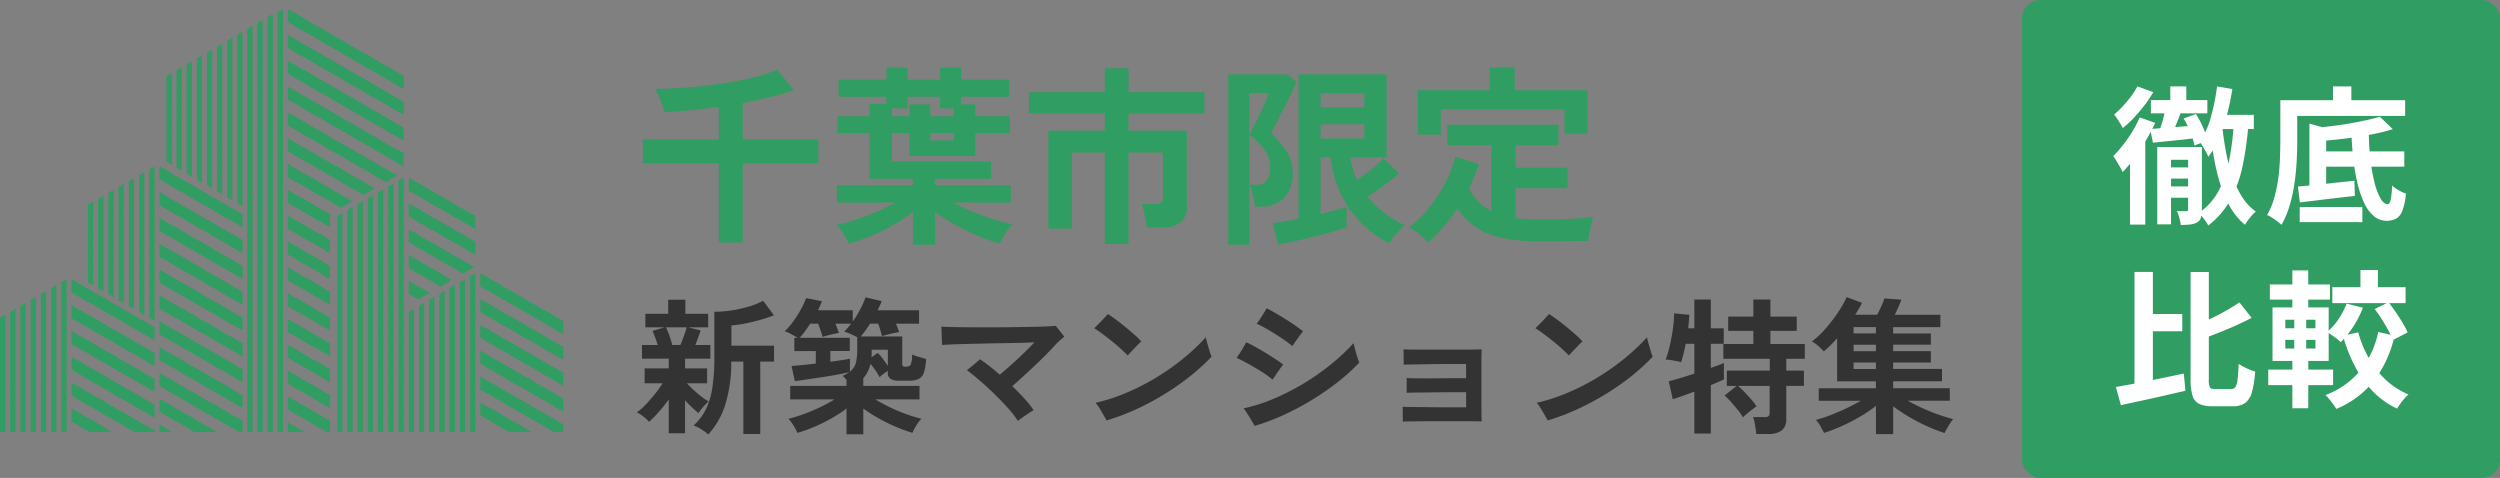 <svg xmlns="http://www.w3.org/2000/svg" xmlns:xlink="http://www.w3.org/1999/xlink" width="272" height="52" viewBox="0 0 272 52">
  <rect x="0" y="0" width="272" height="52" fill="#808080" stroke="none"/>
  <defs>
    <clipPath id="clip-path">
      <path id="Path_459596" data-name="Path 459596" d="M43.92,8.674,31.329,1.405V0L43.92,7.269v1.4ZM55.4,46l-3.131-1.808v-1.4L57.832,46Zm-3.131-5.723v1.105l8,4.618h1.016v-.818l-9.014-5.2v.3Zm0-2.81v1.105l9.014,5.2v-1.4l-9.014-5.2v.3Zm0-2.81v1.105l9.014,5.2V39.56l-9.014-5.2v.3Zm0-2.81v1.106l9.014,5.2v-1.4l-9.014-5.2v.3Zm0-2.81V30.14l9.014,5.2V33.94l-9.014-5.2v.3Zm-1.113.022V46h.557V28.735l-.557.321ZM45.033,46V32.591l-.556.321V46Zm1.113,0V31.948l-.556.321V46Zm1.113,0V31.306l-.557.321V46Zm1.113,0V30.663l-.557.321V46Zm1.113,0V30.02l-.557.321V46ZM50.6,46V29.378l-.556.321V46ZM43.364,18.65V46h.557V18.329l-.557.321ZM37.242,46V22.185l-.536.309V46Zm1.113,0V21.542l-.557.321V46Zm1.113,0V20.9l-.557.321V46Zm1.113,0V20.257l-.556.321V46Zm1.113,0V19.614l-.557.321V46Zm1.113,0V18.972l-.557.321V46ZM44.477,29.87v1.105l1.02.589,1.217-.7L44.477,29.57v.3Zm0-2.81v1.105l3.453,1.994,1.217-.7-4.67-2.7v.3Zm0-2.81v1.106l5.887,3.4,1.217-.7-7.1-4.1v.3Zm0-2.81v1.105l7.234,4.177V25.316l-7.234-4.177v.3Zm0-2.81v1.106l7.234,4.177V22.506l-7.234-4.177v.3ZM18.132,7.3v9.314l.557.321V6.977l-.557.321ZM30.216.321V46h.557V0l-.557.321Zm-1.1.551V46h.556V.551l-.556.321Zm-1.1.643V46h.556V1.194l-.556.321Zm-1.1.643V46h.556V1.836l-.556.321Zm-1.1.643V21.11l.556.321V2.479l-.556.321Zm-1.1.643V20.468l.556.321V3.122l-.556.321Zm-1.1.643v15.74l.556.321V3.764l-.556.321Zm-1.1.643V19.183l.556.321V4.407l-.556.321Zm-1.1.643V18.54l.556.321V5.049l-.556.321Zm-1.1.643V17.9l.557.321V5.692l-.557.321Zm-1.1.643v10.6l.557.321V6.334l-.557.321ZM16.249,17.427V33.575l.557.321V17.106l-.557.321ZM10.127,30.041v-9.08l-.536.309v8.461l.536.309Zm1.113.643V20.319l-.557.321v9.722l.557.321Zm1.113.643V19.676L11.8,20V31.005l.557.321Zm1.113.643V19.034l-.556.321V31.648l.556.321Zm1.113.642V18.391l-.556.321V32.29l.556.321Zm1.113.643V17.749l-.556.321V32.933l.556.321ZM6.678,29.719V46h.557V29.4l-.557.321ZM9.775,46,7.791,44.854v-1.4L12.208,46ZM7.791,40.938v1.105L14.642,46h2.163v-.156l-9.014-5.2v.3Zm0-2.81v1.105l9.014,5.2V43.033l-9.014-5.2v.3Zm0-2.81v1.105l9.014,5.2v-1.4l-9.014-5.2v.3Zm0-2.81v1.106l9.014,5.2v-1.4l-9.014-5.2v.3Zm0-2.81V30.8l9.014,5.2V34.6L7.791,29.4v.3ZM.557,46V33.253L0,33.574V46Zm1.113,0V32.61l-.557.321V46Zm1.113,0V31.968l-.557.321V46ZM3.9,46V31.325l-.556.321V46Zm1.113,0V30.683L4.452,31V46Zm1.113,0V30.04l-.557.321V46Zm11.24-28.893,9.016,5.206v1.405l-9.016-5.206V17.106Zm0,28.1,1.37.791h-1.37v-.791Zm0-2.81L23.6,46H21.165l-3.8-2.2V42.4Zm5.061.112,3.955,2.284V46h-.345l-8.671-5.006v-1.4l5.061,2.922Zm3.955,0v.878l-9.016-5.206V36.778l9.016,5.206v.527Zm-9.016-8.542,9.016,5.206v1.405l-9.016-5.206v-1.4Zm0-2.81,9.016,5.206v1.405l-9.016-5.206V31.157Zm0-2.81,9.016,5.206v1.405l-9.016-5.206v-1.4Zm0-2.81,9.016,5.206v1.405l-9.016-5.206V25.537Zm0-2.81,9.016,5.206v1.4l-9.016-5.206V22.726Zm0-2.81,9.016,5.206v1.405l-9.016-5.206V19.916ZM31.329,45.263V46h1.794l-1.794-1.036v.3Zm0-2.81v1.106L35.557,46h.35V44.8l-4.577-2.643v.3Zm0-2.81v1.105l4.577,2.643v-1.4l-4.577-2.643v.3Zm0-2.81v1.106l4.577,2.643V39.176l-4.577-2.643v.3Zm0-2.81v1.105l4.577,2.643v-1.4l-4.577-2.643v.3Zm0-2.81v1.106l4.577,2.643V33.555l-4.577-2.643v.3Zm0-2.81v1.105l4.577,2.643V30.745L31.329,28.1v.3Zm0-2.81V26.7l4.577,2.643V27.935l-4.577-2.643v.3Zm0-2.81v1.105l4.577,2.643V25.125l-4.577-2.643v.3Zm0-2.81v1.105l4.577,2.643V22.314l-4.577-2.643v.3Zm0-2.81v1.106L37.108,21.6l1.217-.7-7-4.039v.3Zm0-2.81v1.105L39.542,20.2l1.217-.7-9.429-5.444v.3Zm0-2.81v1.106l10.646,6.147,1.217-.7L31.329,11.241v.3Zm0-2.81V9.836l12.591,7.27V15.7L31.329,8.431v.3Zm0-2.81V7.026L43.92,14.295v-1.4L31.329,5.62v.3Zm0-2.81V4.215L43.92,11.485V10.08L31.329,2.81v.3Z" fill="#309d62"/>
    </clipPath>
  </defs>
  <g id="Group_106372" data-name="Group 106372" transform="translate(-2123 277)">
    <g id="Component_4_4" data-name="Component 4 – 4" transform="translate(2123 -277)">
      <path id="東京都内_家事代行アルバイト徹底比較_" data-name="東京都内 家事代行アルバイト徹底比較！" d="M3.76,1.136v-3.68A15.282,15.282,0,0,1,2.672-1.176,13.837,13.837,0,0,1,1.616-.1,4.176,4.176,0,0,0,1-.68a3.154,3.154,0,0,0-.712-.456,6.2,6.2,0,0,0,.968-.848q.52-.544,1.016-1.168A11.272,11.272,0,0,0,3.088-4.3H1.136V-5.92H3.76V-6.976H.848V-8.464H2.56q-.128-.416-.28-.824T2-10l1.3-.384H1.216v-1.472H3.7v-1.536H5.568v1.536h2.48v1.472H5.9l1.328.336q-.112.352-.264.768t-.312.816H8.288v1.488H5.536V-5.92h2.4V-4.3H5.744a8.278,8.278,0,0,0,.688.7q.416.384.856.728A6.656,6.656,0,0,0,8.1-2.32a4.266,4.266,0,0,0-.384.36,5.824,5.824,0,0,0-.416.48q-.192.248-.3.424A9.125,9.125,0,0,1,6.3-1.664q-.4-.384-.768-.784V1.136Zm4.3.128A5.814,5.814,0,0,0,7.288.7,4.094,4.094,0,0,0,6.464.288,5.882,5.882,0,0,0,7.808-1.488a8.133,8.133,0,0,0,.7-2.368A21.33,21.33,0,0,0,8.72-7.04v-5.04a12.7,12.7,0,0,0,1.832-.144,13.707,13.707,0,0,0,1.9-.416,7.679,7.679,0,0,0,1.576-.64L15.2-11.7a11.607,11.607,0,0,1-1.376.472q-.816.232-1.672.408a11.763,11.763,0,0,1-1.576.224v2.208h4.64v1.728h-1.5V1.216h-1.84V-6.656H10.56a15.29,15.29,0,0,1-.656,4.7A8.713,8.713,0,0,1,8.064,1.264ZM4.144-8.464h.88q.208-.48.408-1.048t.28-.872H3.456a6.88,6.88,0,0,1,.368.88Q4.016-8.96,4.144-8.464ZM23.1,1.248v-2.8A15.577,15.577,0,0,1,20.6-.024,17.562,17.562,0,0,1,17.76,1.1a5.5,5.5,0,0,0-.416-.792,4.584,4.584,0,0,0-.56-.744,16.094,16.094,0,0,0,1.664-.512q.88-.32,1.752-.736a18,18,0,0,0,1.608-.864H16.976V-4.016H23.1v-.656q-.112-.128-.216-.24a1.431,1.431,0,0,0-.216-.192,3.491,3.491,0,0,0,.4-.2q.176-.1.336-.216-.5.128-1.264.272t-1.632.272l-1.664.248q-.8.12-1.36.2L17.12-6.176q.368-.032,1.088-.1t1.552-.168v-1.36H17.424v-1.44h.368q-.288-.176-.72-.408a3.092,3.092,0,0,0-.7-.3,7.37,7.37,0,0,0,.936-1.08,12.435,12.435,0,0,0,.824-1.3,9.46,9.46,0,0,0,.576-1.232l1.728.336q-.1.24-.208.488t-.24.5h3.792v1.216a11.052,11.052,0,0,0,.816-1.328,9.963,9.963,0,0,0,.576-1.3l1.76.416a4.781,4.781,0,0,1-.2.472q-.12.248-.248.52h4.512v1.456H28.48q.224.56.352.928-.256.032-.632.112t-.712.168q-.336.088-.528.152-.064-.272-.176-.64t-.24-.72h-.88q-.256.4-.512.76a7.718,7.718,0,0,1-.5.632h4.512v3.008q0,.288.32.288.512,0,.624-.272a3.431,3.431,0,0,0,.128-1.056,6.865,6.865,0,0,0,.736.256q.48.144.784.224a5.176,5.176,0,0,1-.24,1.488,1.174,1.174,0,0,1-.584.7,2.449,2.449,0,0,1-1.032.184h-1.04a1.857,1.857,0,0,1-.952-.192.742.742,0,0,1-.312-.688v-.192a5.015,5.015,0,0,0-.488.336,4.341,4.341,0,0,0-.408.352,7.6,7.6,0,0,0-.448-.736,8.438,8.438,0,0,0-.544-.72,3.518,3.518,0,0,1-.784,1.568v.832H31.04v1.472h-4.8q.736.448,1.6.864a18.474,18.474,0,0,0,1.752.736,14.418,14.418,0,0,0,1.656.5,4.583,4.583,0,0,0-.56.744,5.5,5.5,0,0,0-.416.792A16.247,16.247,0,0,1,28.384.4a19.233,19.233,0,0,1-1.848-.92,16.449,16.449,0,0,1-1.608-1.032v2.8Zm.368-6.816a1.768,1.768,0,0,0,.664-.992,6.758,6.758,0,0,0,.136-1.5V-9.3a5.872,5.872,0,0,0-.736-.368,5.536,5.536,0,0,0-.688-.256,4.624,4.624,0,0,0,.384-.4q.192-.224.368-.464H21.888q.112.272.216.536t.168.472q-.208.032-.56.112t-.688.168q-.336.088-.528.152-.064-.272-.2-.664t-.28-.776h-.864q-.288.448-.584.848A7.52,7.52,0,0,1,18-9.248h5.456v1.44H21.344V-6.64q.7-.1,1.272-.184t.856-.152ZM27.6-6.192v-1.76H25.84v.432a2.43,2.43,0,0,1-.032.4L26.5-7.6a4.786,4.786,0,0,1,.552.64Q27.344-6.56,27.6-6.192ZM41.744-.208A10.55,10.55,0,0,0,40.7-1.56q-.664-.744-1.464-1.528T37.64-4.56q-.792-.688-1.448-1.168.336-.24.736-.584t.7-.6q.48.32,1.032.752t1.112.928q.656-.544,1.368-1.184t1.344-1.256q.632-.616,1.064-1.08-.336.016-1.1.04t-1.792.04q-1.024.016-2.128.04L36.4-8.584q-1.024.024-1.8.056t-1.112.064q0-.256-.016-.648t-.024-.776a4.36,4.36,0,0,0-.04-.576q.416.032,1.208.048t1.816.024q1.024.008,2.16.008t2.272-.016L43-10.432q1-.016,1.752-.048t1.12-.064q.192.24.48.608t.448.56q-.208.192-.464.4a5.465,5.465,0,0,0-.576.56q-.592.656-1.376,1.424T42.76-5.448q-.84.776-1.624,1.464.72.688,1.336,1.368a10.421,10.421,0,0,1,.984,1.24q-.176.1-.528.328t-.688.472Q41.9-.336,41.744-.208Zm9.648-.048q-.112-.208-.336-.6t-.464-.776a3.254,3.254,0,0,0-.4-.544,19.429,19.429,0,0,0,3.224-1.032,25.186,25.186,0,0,0,3.216-1.616A25.951,25.951,0,0,0,59.624-6.9a22.593,22.593,0,0,0,2.568-2.4,4.954,4.954,0,0,0,.12.5q.088.312.184.648t.184.6a3.209,3.209,0,0,0,.136.36,23.31,23.31,0,0,1-3.24,2.816A29.041,29.041,0,0,1,55.632-1.96,25.431,25.431,0,0,1,51.392-.256Zm2.3-7.072q-.288-.3-.736-.712t-.976-.832q-.528-.424-1.032-.8t-.9-.616q.208-.192.512-.5t.584-.616q.28-.3.392-.432.384.24.9.624t1.04.816q.528.432.984.84a9.068,9.068,0,0,1,.712.7q-.176.16-.456.448t-.56.584Q53.872-7.536,53.7-7.328ZM67.5.336q-.112-.208-.344-.6t-.472-.768a4.418,4.418,0,0,0-.384-.536,18.3,18.3,0,0,0,3.2-1.016A25.253,25.253,0,0,0,72.72-4.208a26.315,26.315,0,0,0,3-2.08,22.365,22.365,0,0,0,2.552-2.384q.032.176.112.488t.176.648q.1.336.192.608a3.81,3.81,0,0,0,.144.368A21.184,21.184,0,0,1,76.56-4.44,29.223,29.223,0,0,1,73.76-2.5a28.84,28.84,0,0,1-3.08,1.64A23.573,23.573,0,0,1,67.5.336ZM69.456-4.7a11.084,11.084,0,0,0-1.176-.848q-.68-.432-1.4-.832t-1.344-.688a9.566,9.566,0,0,0,.544-.808q.288-.472.512-.888.48.224,1.04.536t1.128.656q.568.344,1.056.672t.792.568q-.24.3-.576.792T69.456-4.7ZM71.6-8.352a13.337,13.337,0,0,0-1.168-.864q-.672-.448-1.376-.864a14.919,14.919,0,0,0-1.328-.7q.256-.336.552-.8t.536-.88q.464.24,1.016.56t1.112.672q.56.352,1.04.688t.784.592q-.24.288-.584.776T71.6-8.352ZM83.616-.128a4.07,4.07,0,0,0,.008-.48q-.008-.336-.008-.672a4.425,4.425,0,0,0-.016-.464q.272.016.92.024l1.5.016,1.728.016q.88.008,1.616.008h1.152V-3.328H89.36q-.688,0-1.456.008l-1.52.016-1.368.016q-.616.008-.968.024V-4.392q0-.328-.016-.472.3.016.872.024t1.264.008q.7,0,1.44-.008t1.416-.008h1.488V-6.4H89.424q-.72,0-1.592.008t-1.72.024q-.848.016-1.5.024t-.9.024a3.823,3.823,0,0,0,.008-.472q-.008-.344-.008-.7t-.016-.5q.224.016.856.024t1.512.008h3.688q.888,0,1.544-.008t.912-.024q-.016.24-.024.832t-.008,1.384V-2.44q0,.808.008,1.416t.024.88q-.256-.016-.92-.024t-1.56-.008H87.864q-.968,0-1.848.008l-1.528.016Q83.84-.144,83.616-.128ZM99.392-.256q-.112-.208-.336-.6t-.464-.776a3.255,3.255,0,0,0-.4-.544,19.429,19.429,0,0,0,3.224-1.032,25.186,25.186,0,0,0,3.216-1.616A25.951,25.951,0,0,0,107.624-6.9a22.592,22.592,0,0,0,2.568-2.4,4.955,4.955,0,0,0,.12.5q.088.312.184.648t.184.6a3.207,3.207,0,0,0,.136.36,23.311,23.311,0,0,1-3.24,2.816,29.041,29.041,0,0,1-3.944,2.408A25.431,25.431,0,0,1,99.392-.256Zm2.3-7.072q-.288-.3-.736-.712t-.976-.832q-.528-.424-1.032-.8t-.9-.616q.208-.192.512-.5t.584-.616q.28-.3.392-.432.384.24.9.624t1.04.816q.528.432.984.84a9.067,9.067,0,0,1,.712.7q-.176.16-.456.448t-.56.584Q101.872-7.536,101.7-7.328ZM122.08,1.216q-.016-.256-.072-.608t-.12-.688a2.39,2.39,0,0,0-.16-.544h1.264a.653.653,0,0,0,.432-.1.557.557,0,0,0,.112-.408v-2.88H120.1a9.33,9.33,0,0,1,.7.664q.392.408.752.824a5.469,5.469,0,0,1,.552.736q-.16.112-.464.344t-.592.472a4.114,4.114,0,0,0-.416.384,5.6,5.6,0,0,0-.552-.8q-.36-.448-.744-.88a7.264,7.264,0,0,0-.7-.7l1.3-1.04h-1.056V-5.68h4.672V-6.96H118.5V-8.576h3.264V-10h-2.736v-1.552h2.736v-1.856h1.856v1.856h2.864V-10h-2.864v1.424h3.744V-6.96h-2.016v1.28h1.92v1.664h-1.92v3.6a1.5,1.5,0,0,1-.488,1.24,2.336,2.336,0,0,1-1.48.392Zm-6.736-.048v-4.56q-.736.272-1.368.5t-.984.32l-.432-1.952q.448-.1,1.2-.328t1.584-.5V-8.592H114.4q-.112.592-.24,1.112t-.256.888a3.09,3.09,0,0,0-.488-.12l-.632-.112a3.3,3.3,0,0,0-.56-.056,11.721,11.721,0,0,0,.456-1.544q.2-.872.328-1.784a14.364,14.364,0,0,0,.144-1.7l1.648.16q-.016.288-.048.672t-.08.8h.672v-3.136h1.792v3.136h1.408v1.68h-1.408v2.624q.944-.32,1.424-.528V-4.72q-.5.24-1.424.624V1.168Zm19.76.064V-1.84a15.267,15.267,0,0,1-1.7,1.152A20.937,20.937,0,0,1,131.424.336a18.6,18.6,0,0,1-1.968.768q-.128-.272-.384-.72a3.781,3.781,0,0,0-.5-.7,15.219,15.219,0,0,0,1.592-.52q.856-.328,1.712-.736t1.592-.824H128.88V-3.76H135.1v-.752H130.88V-9.2q-.352.4-.72.768a8.138,8.138,0,0,1-.736.656,6.511,6.511,0,0,0-.576-.568,3.129,3.129,0,0,0-.72-.5,9.306,9.306,0,0,0,1.448-1.352,17.283,17.283,0,0,0,1.352-1.744,11.7,11.7,0,0,0,.992-1.736l1.664.624a5.654,5.654,0,0,1-.32.608q-.192.32-.416.688h2.384q.224-.416.448-.9a6.478,6.478,0,0,0,.336-.872l1.856.128q-.128.352-.328.808t-.392.84h4.96v1.344h-5.136v.688h4.1V-8.5h-4.1v.7h4.1V-6.56h-4.1v.7h5.312v1.344h-5.312v.752h6.16V-2.4H138.56q.752.416,1.608.808t1.728.7q.872.3,1.608.5a3.494,3.494,0,0,0-.344.464q-.184.288-.344.568a4.413,4.413,0,0,0-.24.472A16.785,16.785,0,0,1,140.64.36a19.894,19.894,0,0,1-1.952-1.016,19.071,19.071,0,0,1-1.712-1.136V1.232Zm-2.432-7.088H135.1v-.7h-2.432Zm0-1.936H135.1v-.7h-2.432Zm0-1.936H135.1v-.688h-2.432Z" transform="translate(69 46)" fill="rgba(51,51,51,0.99)"/>
      <g id="Group_93155" data-name="Group 93155" transform="translate(-133 -17)">
        <path id="東京都内_家事代行アルバイト徹底比較_2" data-name="東京都内 家事代行アルバイト徹底比較！" d="M9.2,1.386V-7.245H.945V-9.828H9.2v-3.549q-1.575.231-3.1.378t-2.8.189a6.814,6.814,0,0,0-.263-.83q-.178-.472-.388-.934a6.061,6.061,0,0,0-.4-.756q1.512,0,3.318-.137t3.654-.4q1.848-.263,3.5-.651a18.076,18.076,0,0,0,2.845-.893l1.806,2.226a26.479,26.479,0,0,1-2.573.745q-1.439.346-2.993.641v3.969h8.232v2.583H11.8V1.386Zm21.126.231V-1.932A17.465,17.465,0,0,1,28.15-.493,22.064,22.064,0,0,1,25.694.7a19.521,19.521,0,0,1-2.342.808A4.539,4.539,0,0,0,23.016.85q-.231-.389-.494-.777a2.864,2.864,0,0,0-.514-.6,19.876,19.876,0,0,0,2.069-.557q1.145-.368,2.278-.861a19.7,19.7,0,0,0,2.037-1.018H22.05V-4.83h8.274v-.714H25.6v-4.977H22.134v-1.827H25.6v-1.344h1.848v-.777H22.239v-1.869h5.208v-1.3h2.289v1.3h3.549v-1.3h2.289v1.3h5.208v1.869H35.574v.819h1.533v1.3h3.78v1.827h-3.78v2.5H29.946v-2.5H28.035v3.087H38.829v1.89h-6.09v.714h8.232v1.869H34.713a22.408,22.408,0,0,0,2.079.987q1.155.483,2.3.84t2.069.546a2.992,2.992,0,0,0-.525.609q-.273.4-.494.8t-.347.672a14.429,14.429,0,0,1-1.68-.546q-.924-.357-1.9-.83T34.335-.892a17.058,17.058,0,0,1-1.6-1.061v3.57ZM28.035-12.348h1.911v-1.3h2.268v1.3h2.562v-.861H33.285v-1.26H29.736v1.26h-1.7Zm4.179,2.625h2.562v-.8H32.214ZM51.2,1.554V-8.4h-3.57V-.126H45.066V-10.794H51.2v-1.848H42.945v-2.331H51.2v-2.6h2.583v2.6h8.253v2.331H53.781v1.848h6.342V-2.5A2.042,2.042,0,0,1,59.44-.788a3.281,3.281,0,0,1-2.048.536H55.755a6.425,6.425,0,0,0-.115-.84q-.094-.483-.2-.955a4.436,4.436,0,0,0-.231-.767H56.7a1.106,1.106,0,0,0,.63-.136.685.685,0,0,0,.189-.578V-8.4H53.781V1.554ZM70.056,1.6l-.588-2.31q.483-.063,1.229-.2t1.585-.3V-16.905h9.576v9.03H77.91a8.884,8.884,0,0,0,.735,2.457q.8-.546,1.617-1.2A11.342,11.342,0,0,0,81.543-7.77l1.638,1.638a12.659,12.659,0,0,1-.987.83q-.588.451-1.218.9T79.8-3.591a10.481,10.481,0,0,0,1.89,1.806,12.858,12.858,0,0,0,2.163,1.3,5.868,5.868,0,0,0-.6.536A8.139,8.139,0,0,0,82.6.788a4.193,4.193,0,0,0-.451.683,11.859,11.859,0,0,1-4.379-3.8,12.828,12.828,0,0,1-2.006-5.544H74.676v6.153q.924-.231,1.68-.43T77.511-2.5V-.294a13.65,13.65,0,0,1-1.5.5q-.956.273-2.058.546T71.81,1.25Q70.77,1.47,70.056,1.6Zm-5.418.021V-16.905h6.468l.945.819q-.168.441-.546,1.228T70.675-13.2q-.452.871-.829,1.606T69.279-10.5a8.481,8.481,0,0,1,1.7,1.953A4.191,4.191,0,0,1,71.631-6.3a3.838,3.838,0,0,1-.945,2.856,3.421,3.421,0,0,1-2.5.924h-.651a8.477,8.477,0,0,0-.21-1.239,6.452,6.452,0,0,0-.357-1.134h.777q1.449,0,1.449-1.89a3.2,3.2,0,0,0-.619-1.911,8.22,8.22,0,0,0-1.606-1.638q.126-.252.43-.872t.651-1.354q.347-.735.63-1.376a8.242,8.242,0,0,0,.368-.934H66.927V1.617ZM74.676-9.933h4.767v-1.554H74.676Zm0-3.381h4.767v-1.512H74.676Zm11.7,14.721A4.932,4.932,0,0,0,85.8.8a8.018,8.018,0,0,0-.767-.619,4.21,4.21,0,0,0-.735-.431,11.981,11.981,0,0,0,2.174-2.132,16.447,16.447,0,0,0,1.774-2.73,12.727,12.727,0,0,0,1.092-2.846l2.541.819a17.691,17.691,0,0,1-1.05,2.625,5.493,5.493,0,0,0,2.436,2.478V-9.2H88.452v-2.226h12.1V-9.2H95.886v2.436h5.649v2.247H95.886v3.234q.609.084,1.281.126t1.428.042q.924,0,1.964-.021t2.037-.094q1-.073,1.753-.179-.084.231-.21.735t-.22,1.04a8.388,8.388,0,0,0-.116.85q-.8,0-1.733.011l-1.837.021q-.9.01-1.638.01A19.92,19.92,0,0,1,94.458.892,8.025,8.025,0,0,1,91.591-.273a7.773,7.773,0,0,1-2.026-2.058A19.725,19.725,0,0,1,86.373,1.407ZM85.26-10.353v-4.83h7.812v-2.478H95.8v2.478h7.917v4.725h-2.5V-13.1H87.759v2.751Z" transform="translate(202 42)" fill="#309d62"/>
      </g>
      <g id="Group_16897" data-name="Group 16897" transform="translate(-436 -25)">
        <rect id="Rectangle_2578" data-name="Rectangle 2578" width="52" height="52" rx="2" transform="translate(656 25)" fill="#309d62"/>
        <path id="Label" d="M-4.56-10.5H-.784V-8.96H-4.976Zm-.224-3.1,1.664.288q-.224,1.408-.568,2.768a17.034,17.034,0,0,1-.848,2.536A9.2,9.2,0,0,1-5.744-5.936a2.835,2.835,0,0,0-.232-.512q-.168-.3-.36-.624a3.2,3.2,0,0,0-.352-.5,8.466,8.466,0,0,0,1.232-2.688A23.484,23.484,0,0,0-4.784-13.6Zm.576,4.432q.16,1.488.432,2.88a17.927,17.927,0,0,0,.7,2.6,10.418,10.418,0,0,0,1.048,2.16A5.49,5.49,0,0,0-.56.016a2.83,2.83,0,0,0-.416.4Q-1.2.672-1.408.944a3.8,3.8,0,0,0-.336.512A7.048,7.048,0,0,1-3.3-.376,11.583,11.583,0,0,1-4.384-2.8,23.247,23.247,0,0,1-5.1-5.712q-.288-1.568-.464-3.28Zm1.264-.752,1.6.08a36.178,36.178,0,0,1-.64,4.792A13.754,13.754,0,0,1-3.32-1.28,8.908,8.908,0,0,1-5.744,1.536a2.957,2.957,0,0,0-.264-.44Q-6.192.832-6.4.576a2.8,2.8,0,0,0-.384-.4A6.853,6.853,0,0,0-4.6-2.256,12.081,12.081,0,0,0-3.448-5.64,31.357,31.357,0,0,0-2.944-9.92ZM-9.872-13.6h1.744v2.24H-9.872Zm-2.112,1.488H-5.84v1.44h-6.144Zm1.584.944,1.7.368q-.3.752-.6,1.512A13.751,13.751,0,0,1-9.872-8l-1.344-.352q.16-.4.32-.888t.288-1Q-10.48-10.752-10.4-11.168ZM-12.064-8.96q1.008-.08,2.368-.184t2.784-.232L-6.864-8q-1.3.16-2.576.288t-2.32.24Zm3.648-1.152,1.328-.48A9.193,9.193,0,0,1-6.3-9.12a7.633,7.633,0,0,1,.472,1.408l-1.424.544A6.58,6.58,0,0,0-7.68-8.616,11.165,11.165,0,0,0-8.416-10.112ZM-10.64-4.784h3.584v1.216H-10.64Zm.048,2.064h3.6v1.232h-3.6Zm-.7-4.288H-7.04v1.392H-9.792V1.408h-1.5Zm3.36,0h1.5V-.192a3,3,0,0,1-.1.856A.918.918,0,0,1-6.96,1.2a2.006,2.006,0,0,1-.752.224,9.429,9.429,0,0,1-1.024.048A4.513,4.513,0,0,0-8.888.7a4.63,4.63,0,0,0-.264-.736q.336.016.632.016h.392a.186.186,0,0,0,.192-.208Zm-5.52-6.592,1.728.624a12.493,12.493,0,0,1-.952,1.424q-.552.72-1.152,1.36a11.056,11.056,0,0,1-1.208,1.12q-.1-.192-.272-.472t-.352-.552a5.057,5.057,0,0,0-.32-.448,10.2,10.2,0,0,0,.96-.92q.48-.52.9-1.08A6.385,6.385,0,0,0-13.456-13.6Zm.256,3.376,1.68.592A21.286,21.286,0,0,1-12.536-7.7q-.584.992-1.232,1.88a14.177,14.177,0,0,1-1.288,1.544,5.131,5.131,0,0,0-.272-.528q-.192-.336-.392-.672a5.656,5.656,0,0,0-.36-.544,13.465,13.465,0,0,0,1.592-1.92A12.994,12.994,0,0,0-13.2-10.224Zm-1.056,3.488L-12.608-8.4l.016.032V1.44h-1.664Zm20.48.208h9.36v1.664H6.224ZM4.208-.48h6.816V1.168H4.208ZM4.016-2.7q.8-.08,1.8-.176T7.928-3.1q1.112-.12,2.232-.232l.048,1.648q-1.056.112-2.12.24l-2.056.248L4.224-.976ZM5.264-9.552l1.824.5v6.944H5.264Zm7.664-.752,1.408,1.36a20.982,20.982,0,0,1-2.392.584q-1.32.248-2.7.424t-2.672.272A3.347,3.347,0,0,0,6.392-8.4a4.083,4.083,0,0,0-.312-.7q.928-.1,1.88-.216T9.808-9.6q.9-.16,1.7-.336T12.928-10.3Zm-3.1,1.488h1.9a27.773,27.773,0,0,0,.16,3.048,18.855,18.855,0,0,0,.448,2.576,7.2,7.2,0,0,0,.656,1.768q.368.64.784.64.224,0,.336-.5a8.868,8.868,0,0,0,.144-1.536,3.8,3.8,0,0,0,.72.52,4.113,4.113,0,0,0,.784.36A6.911,6.911,0,0,1,15.392-.1a1.671,1.671,0,0,1-.68.88,2.137,2.137,0,0,1-1.064.24A2.079,2.079,0,0,1,12.272.512,4.211,4.211,0,0,1,11.224-.92a10.866,10.866,0,0,1-.736-2.16,21.934,21.934,0,0,1-.456-2.7Q9.872-7.248,9.824-8.816Zm-2-4.784h2v2.416h-2Zm-4.8,1.5H15.68v1.712H3.024Zm-.928,0h1.84v4.512q0,.976-.064,2.152t-.24,2.408A16.451,16.451,0,0,1,3.112-.64a9.793,9.793,0,0,1-.888,2.1,4.29,4.29,0,0,0-.448-.376Q1.488.864,1.184.672A2.781,2.781,0,0,0,.656.4,8.312,8.312,0,0,0,1.44-1.48a14.938,14.938,0,0,0,.432-2.088q.144-1.072.184-2.1T2.1-7.584Zm-14.7,23.264h4.032V13.04h-4.032Zm-1.168-4.576h2V19.568l-2,.464ZM-15.792,19.1q.96-.16,2.176-.392t2.56-.512l2.656-.552.176,1.872q-1.2.272-2.448.56t-2.416.536q-1.168.248-2.16.472Zm13.44-9.2,1.328,1.68q-.816.432-1.728.84T-4.6,13.2q-.936.368-1.816.688a4.719,4.719,0,0,0-.272-.776,5.6,5.6,0,0,0-.384-.744q.832-.336,1.688-.744t1.64-.856Q-2.96,10.32-2.352,9.9ZM-7.664,6.592H-5.68v11.68a1.932,1.932,0,0,0,.12.88q.12.176.568.176h1.744a.524.524,0,0,0,.472-.232,2.07,2.07,0,0,0,.224-.824q.072-.592.12-1.68a6.092,6.092,0,0,0,.872.48,6.3,6.3,0,0,0,.92.352,10.947,10.947,0,0,1-.336,2.192A2.259,2.259,0,0,1-1.7,20.824a2.2,2.2,0,0,1-1.368.376H-5.28a3.338,3.338,0,0,1-1.448-.256,1.436,1.436,0,0,1-.728-.9,6.063,6.063,0,0,1-.208-1.784Zm18.48-.208h1.9V9.056h-1.9Zm1.552,4.24,1.5-.736q.4.5.8,1.088t.744,1.16a7.749,7.749,0,0,1,.536,1.032L14.336,14a6.928,6.928,0,0,0-.48-1.048q-.32-.584-.7-1.192T12.368,10.624Zm-3.056-.592,1.776.448a11.366,11.366,0,0,1-1.064,2.072,9.262,9.262,0,0,1-1.352,1.672,4.42,4.42,0,0,0-.432-.368q-.272-.208-.56-.408a5.336,5.336,0,0,0-.5-.312,6.6,6.6,0,0,0,1.24-1.4A8.516,8.516,0,0,0,9.312,10.032ZM7.76,8.24h7.968V9.984H7.76Zm2.816,4.912a12.236,12.236,0,0,0,1.168,2.84,9.9,9.9,0,0,0,1.824,2.328,8.257,8.257,0,0,0,2.48,1.6,3.105,3.105,0,0,0-.448.44q-.24.28-.448.568t-.352.528a8.968,8.968,0,0,1-2.64-1.88,11.623,11.623,0,0,1-1.92-2.68,17.645,17.645,0,0,1-1.328-3.36Zm2.176-.032,1.776.4a12.55,12.55,0,0,1-2.216,4.88,10.221,10.221,0,0,1-4.12,3.088q-.128-.208-.336-.5t-.44-.568a4.4,4.4,0,0,0-.408-.44,8.95,8.95,0,0,0,3.776-2.648A9.862,9.862,0,0,0,12.752,13.12ZM.96,7.952H7.5V9.6H.96ZM.784,17.216H7.84V18.9H.784Zm2.624-10.8H5.136v4.672H3.408ZM3.616,11.1h1.3v4.448h.224v5.872H3.408V15.552h.208Zm-.976,2.88v.944H5.92v-.944Zm0-2.192v.928H5.92v-.928ZM1.248,10.448H7.36v5.824H1.248Z" transform="translate(682 48)" fill="#fff"/>
      </g>
      <g id="アートワーク_570" data-name="アートワーク 570" transform="translate(33.242 25.953)">
        <g id="Group_93141" data-name="Group 93141" transform="translate(-33.242 -24.952)">
          <g id="Group_93140" data-name="Group 93140" clip-path="url(#clip-path)">
            <path id="Path_459468" data-name="Path 459468" d="M211.843,4.31l.085-.106L166.722-31.925l-.085.106L211.843,4.31Z" transform="translate(-138.44 26.523)" fill="#309d62"/>
            <path id="Path_459469" data-name="Path 459469" d="M211.076,3.142l-.431.539L165.439-32.448l.431-.539L211.076,3.142Z" transform="translate(-137.444 27.405)" fill="#309d62"/>
            <path id="Path_459470" data-name="Path 459470" d="M209.378,5.266l-.431.539L163.741-30.323l.431-.539L209.378,5.266Z" transform="translate(-136.034 25.64)" fill="#309d62"/>
            <path id="Path_459471" data-name="Path 459471" d="M207.68,7.39l-.431.539L162.043-28.2l.431-.539L207.68,7.39Z" transform="translate(-134.623 23.875)" fill="#309d62"/>
            <path id="Path_459472" data-name="Path 459472" d="M205.982,9.515l-.431.539L160.345-26.075l.431-.539L205.982,9.515Z" transform="translate(-133.213 22.11)" fill="#309d62"/>
            <path id="Path_459473" data-name="Path 459473" d="M204.285,11.639l-.431.539L158.648-23.95l.431-.539,45.206,36.129Z" transform="translate(-131.802 20.346)" fill="#309d62"/>
            <path id="Path_459474" data-name="Path 459474" d="M202.587,13.763l-.431.539L156.95-21.826l.431-.539,45.206,36.129Z" transform="translate(-130.392 18.581)" fill="#309d62"/>
            <path id="Path_459475" data-name="Path 459475" d="M200.889,15.888l-.431.539L155.252-19.7l.431-.539,45.206,36.129Z" transform="translate(-128.981 16.816)" fill="#309d62"/>
            <path id="Path_459476" data-name="Path 459476" d="M199.191,18.012l-.431.539L153.555-17.577l.431-.539,45.206,36.129Z" transform="translate(-127.571 15.051)" fill="#309d62"/>
            <path id="Path_459477" data-name="Path 459477" d="M197.494,20.136l-.431.539L151.857-15.453l.431-.539,45.206,36.129Z" transform="translate(-126.161 13.286)" fill="#309d62"/>
            <path id="Path_459478" data-name="Path 459478" d="M195.8,22.261l-.431.539L150.159-13.328l.431-.539L195.8,22.261Z" transform="translate(-124.75 11.521)" fill="#309d62"/>
            <path id="Path_459479" data-name="Path 459479" d="M194.1,24.385l-.431.539L148.461-11.2l.431-.539L194.1,24.385Z" transform="translate(-123.34 9.756)" fill="#309d62"/>
            <path id="Path_459480" data-name="Path 459480" d="M192.4,26.509l-.431.539L146.763-9.08l.431-.539L192.4,26.509Z" transform="translate(-121.929 7.991)" fill="#309d62"/>
            <path id="Path_459481" data-name="Path 459481" d="M190.7,28.634l-.431.539L145.066-6.956l.431-.539L190.7,28.634Z" transform="translate(-120.518 6.227)" fill="#309d62"/>
            <path id="Path_459482" data-name="Path 459482" d="M189,30.758l-.431.539L143.368-4.831l.431-.539L189,30.758Z" transform="translate(-119.108 4.462)" fill="#309d62"/>
            <path id="Path_459483" data-name="Path 459483" d="M187.307,32.883l-.431.539L141.67-2.707l.431-.539,45.206,36.129Z" transform="translate(-117.697 2.697)" fill="#309d62"/>
            <path id="Path_459484" data-name="Path 459484" d="M185.609,35.007l-.431.539L139.972-.582l.431-.539,45.206,36.129Z" transform="translate(-116.287 0.932)" fill="#309d62"/>
            <path id="Path_459485" data-name="Path 459485" d="M183.911,37.131l-.431.539L138.275,1.542,138.706,1l45.206,36.129Z" transform="translate(-114.877 -0.833)" fill="#309d62"/>
            <path id="Path_459486" data-name="Path 459486" d="M182.214,39.255l-.431.539L136.577,3.666l.431-.539,45.206,36.129Z" transform="translate(-113.466 -2.598)" fill="#309d62"/>
            <path id="Path_459487" data-name="Path 459487" d="M180.516,41.38l-.431.539L134.879,5.79l.431-.539L180.516,41.38Z" transform="translate(-112.056 -4.363)" fill="#309d62"/>
            <path id="Path_459488" data-name="Path 459488" d="M178.818,43.5l-.431.539L133.181,7.915l.431-.539L178.818,43.5Z" transform="translate(-110.645 -6.128)" fill="#309d62"/>
            <path id="Path_459489" data-name="Path 459489" d="M177.12,45.629l-.431.539L131.483,10.039l.431-.539L177.12,45.629Z" transform="translate(-109.235 -7.893)" fill="#309d62"/>
            <path id="Path_459490" data-name="Path 459490" d="M175.423,47.753l-.431.539L129.786,12.164l.431-.539,45.206,36.129Z" transform="translate(-107.824 -9.657)" fill="#309d62"/>
            <path id="Path_459491" data-name="Path 459491" d="M173.725,49.877l-.431.539L128.088,14.288l.431-.539,45.206,36.129Z" transform="translate(-106.414 -11.422)" fill="#309d62"/>
            <path id="Path_459492" data-name="Path 459492" d="M172.027,52l-.431.539L126.39,16.412l.431-.539L172.027,52Z" transform="translate(-105.003 -13.187)" fill="#309d62"/>
            <path id="Path_459493" data-name="Path 459493" d="M170.329,54.126l-.431.539L124.692,18.537l.431-.539,45.206,36.129Z" transform="translate(-103.593 -14.952)" fill="#309d62"/>
            <path id="Path_459494" data-name="Path 459494" d="M168.631,56.25l-.431.539L122.994,20.661l.431-.539L168.631,56.25Z" transform="translate(-102.182 -16.717)" fill="#309d62"/>
            <path id="Path_459495" data-name="Path 459495" d="M166.934,58.375l-.431.539L121.3,22.785l.431-.539,45.206,36.129Z" transform="translate(-100.772 -18.482)" fill="#309d62"/>
            <path id="Path_459496" data-name="Path 459496" d="M165.236,60.5l-.431.539L119.6,24.91l.431-.539L165.236,60.5Z" transform="translate(-99.361 -20.247)" fill="#309d62"/>
            <path id="Path_459497" data-name="Path 459497" d="M163.538,62.623l-.431.539L117.9,27.034l.431-.539,45.206,36.129Z" transform="translate(-97.951 -22.012)" fill="#309d62"/>
            <path id="Path_459498" data-name="Path 459498" d="M161.84,64.748l-.431.539L116.2,29.158l.431-.539L161.84,64.748Z" transform="translate(-96.54 -23.776)" fill="#309d62"/>
            <path id="Path_459499" data-name="Path 459499" d="M160.143,66.872l-.431.539L114.506,31.283l.431-.539,45.206,36.129Z" transform="translate(-95.13 -25.541)" fill="#309d62"/>
            <path id="Path_459500" data-name="Path 459500" d="M158.445,69l-.431.539L112.808,33.407l.431-.539L158.445,69Z" transform="translate(-93.719 -27.306)" fill="#309d62"/>
            <path id="Path_459501" data-name="Path 459501" d="M156.747,71.121l-.431.539L111.11,35.531l.431-.539,45.206,36.129Z" transform="translate(-92.309 -29.071)" fill="#309d62"/>
            <path id="Path_459502" data-name="Path 459502" d="M155.049,73.245l-.431.539L109.412,37.656l.431-.539,45.206,36.129Z" transform="translate(-90.898 -30.836)" fill="#309d62"/>
            <path id="Path_459503" data-name="Path 459503" d="M153.351,75.369l-.431.539L107.715,39.78l.431-.539,45.206,36.129Z" transform="translate(-89.488 -32.601)" fill="#309d62"/>
            <path id="Path_459504" data-name="Path 459504" d="M151.654,77.494l-.431.539L106.017,41.9l.431-.539,45.206,36.129Z" transform="translate(-88.077 -34.366)" fill="#309d62"/>
            <path id="Path_459505" data-name="Path 459505" d="M149.956,79.618l-.431.539L104.319,44.029l.431-.539,45.206,36.129Z" transform="translate(-86.667 -36.13)" fill="#309d62"/>
            <path id="Path_459506" data-name="Path 459506" d="M148.258,81.742l-.431.539L102.621,46.153l.431-.539,45.206,36.129Z" transform="translate(-85.256 -37.895)" fill="#309d62"/>
            <path id="Path_459507" data-name="Path 459507" d="M146.561,83.867l-.431.539L100.924,48.277l.431-.539,45.206,36.129Z" transform="translate(-83.846 -39.66)" fill="#309d62"/>
            <path id="Path_459508" data-name="Path 459508" d="M144.863,85.991l-.431.539L99.226,50.4l.431-.539,45.206,36.129Z" transform="translate(-82.435 -41.425)" fill="#309d62"/>
            <path id="Path_459509" data-name="Path 459509" d="M143.165,88.115l-.431.539L97.528,52.526l.431-.539,45.206,36.129Z" transform="translate(-81.025 -43.19)" fill="#309d62"/>
            <path id="Path_459510" data-name="Path 459510" d="M141.467,90.24l-.431.539L95.83,54.65l.431-.539L141.467,90.24Z" transform="translate(-79.614 -44.955)" fill="#309d62"/>
            <path id="Path_459511" data-name="Path 459511" d="M139.769,92.364l-.431.539L94.132,56.775l.431-.539,45.206,36.129Z" transform="translate(-78.204 -46.72)" fill="#309d62"/>
            <path id="Path_459512" data-name="Path 459512" d="M138.072,94.488l-.431.539L92.435,58.9l.431-.539,45.206,36.129Z" transform="translate(-76.793 -48.485)" fill="#309d62"/>
            <path id="Path_459513" data-name="Path 459513" d="M136.374,96.613l-.431.539L90.737,61.023l.431-.539,45.206,36.129Z" transform="translate(-75.383 -50.249)" fill="#309d62"/>
            <path id="Path_459514" data-name="Path 459514" d="M134.676,98.737l-.431.539L89.039,63.148l.431-.539,45.206,36.129Z" transform="translate(-73.972 -52.014)" fill="#309d62"/>
            <path id="Path_459515" data-name="Path 459515" d="M132.978,100.861l-.431.539L87.341,65.272l.431-.539,45.206,36.129Z" transform="translate(-72.562 -53.779)" fill="#309d62"/>
            <path id="Path_459516" data-name="Path 459516" d="M131.28,102.986l-.431.539L85.643,67.4l.431-.539,45.206,36.129Z" transform="translate(-71.151 -55.544)" fill="#309d62"/>
            <path id="Path_459517" data-name="Path 459517" d="M129.583,105.11l-.431.539L83.946,69.521l.431-.539,45.206,36.129Z" transform="translate(-69.741 -57.309)" fill="#309d62"/>
            <path id="Path_459518" data-name="Path 459518" d="M127.885,107.234l-.431.539L82.248,71.645l.431-.539,45.206,36.129Z" transform="translate(-68.331 -59.074)" fill="#309d62"/>
            <path id="Path_459519" data-name="Path 459519" d="M126.187,109.359l-.431.539L80.55,73.77l.431-.539,45.206,36.129Z" transform="translate(-66.92 -60.839)" fill="#309d62"/>
            <path id="Path_459520" data-name="Path 459520" d="M124.489,111.483l-.431.539L78.852,75.894l.431-.539,45.206,36.129Z" transform="translate(-65.51 -62.604)" fill="#309d62"/>
            <path id="Path_459521" data-name="Path 459521" d="M122.792,113.608l-.431.539L77.155,78.018l.431-.539,45.206,36.129Z" transform="translate(-64.099 -64.369)" fill="#309d62"/>
            <path id="Path_459522" data-name="Path 459522" d="M121.094,115.732l-.431.539L75.457,80.143l.431-.539,45.206,36.129Z" transform="translate(-62.688 -66.133)" fill="#309d62"/>
            <path id="Path_459523" data-name="Path 459523" d="M119.4,117.856l-.431.539L73.759,82.267l.431-.539L119.4,117.856Z" transform="translate(-61.278 -67.898)" fill="#309d62"/>
            <path id="Path_459524" data-name="Path 459524" d="M117.7,119.98l-.431.539L72.061,84.391l.431-.539L117.7,119.98Z" transform="translate(-59.867 -69.663)" fill="#309d62"/>
            <path id="Path_459525" data-name="Path 459525" d="M116,122.105l-.431.539L70.364,86.516l.431-.539L116,122.105Z" transform="translate(-58.457 -71.428)" fill="#309d62"/>
            <path id="Path_459526" data-name="Path 459526" d="M114.3,124.229l-.431.539L68.666,88.64,69.1,88.1,114.3,124.229Z" transform="translate(-57.047 -73.193)" fill="#309d62"/>
            <path id="Path_459527" data-name="Path 459527" d="M112.6,126.354l-.431.539L66.968,90.764l.431-.539L112.6,126.354Z" transform="translate(-55.636 -74.958)" fill="#309d62"/>
            <path id="Path_459528" data-name="Path 459528" d="M110.907,128.478l-.431.539L65.27,92.889l.431-.539,45.206,36.129Z" transform="translate(-54.226 -76.723)" fill="#309d62"/>
            <path id="Path_459529" data-name="Path 459529" d="M109.209,130.6l-.431.539L63.573,95.013,64,94.474,109.209,130.6Z" transform="translate(-52.815 -78.487)" fill="#309d62"/>
            <path id="Path_459530" data-name="Path 459530" d="M107.512,132.727l-.431.539L61.875,97.137l.431-.539,45.206,36.129Z" transform="translate(-51.405 -80.252)" fill="#309d62"/>
            <path id="Path_459531" data-name="Path 459531" d="M105.814,134.851l-.431.539L60.177,99.262l.431-.539,45.206,36.129Z" transform="translate(-49.994 -82.017)" fill="#309d62"/>
            <path id="Path_459532" data-name="Path 459532" d="M104.116,136.975l-.431.539L58.479,101.386l.431-.539,45.206,36.129Z" transform="translate(-48.584 -83.782)" fill="#309d62"/>
            <path id="Path_459533" data-name="Path 459533" d="M102.418,139.1l-.431.539L56.781,103.51l.431-.539L102.418,139.1Z" transform="translate(-47.173 -85.547)" fill="#309d62"/>
            <path id="Path_459534" data-name="Path 459534" d="M100.721,141.224l-.431.539L55.084,105.635l.431-.539,45.206,36.129Z" transform="translate(-45.763 -87.312)" fill="#309d62"/>
            <path id="Path_459535" data-name="Path 459535" d="M99.023,143.348l-.431.539L53.386,107.759l.431-.539,45.206,36.129Z" transform="translate(-44.352 -89.077)" fill="#309d62"/>
            <path id="Path_459536" data-name="Path 459536" d="M97.325,145.473l-.431.539L51.688,109.883l.431-.539,45.206,36.129Z" transform="translate(-42.942 -90.842)" fill="#309d62"/>
            <path id="Path_459537" data-name="Path 459537" d="M95.627,147.6l-.431.539L49.99,112.008l.431-.539L95.627,147.6Z" transform="translate(-41.531 -92.606)" fill="#309d62"/>
            <path id="Path_459538" data-name="Path 459538" d="M93.929,149.721l-.431.539L48.292,114.132l.431-.539,45.206,36.129Z" transform="translate(-40.121 -94.371)" fill="#309d62"/>
            <path id="Path_459539" data-name="Path 459539" d="M92.232,151.846l-.431.539L46.595,116.256l.431-.539,45.206,36.129Z" transform="translate(-38.71 -96.136)" fill="#309d62"/>
            <path id="Path_459540" data-name="Path 459540" d="M90.534,153.97l-.431.539L44.9,118.381l.431-.539L90.534,153.97Z" transform="translate(-37.3 -97.901)" fill="#309d62"/>
            <path id="Path_459541" data-name="Path 459541" d="M88.836,156.094l-.431.539L43.2,120.505l.431-.539,45.206,36.129Z" transform="translate(-35.889 -99.666)" fill="#309d62"/>
            <path id="Path_459542" data-name="Path 459542" d="M87.138,158.219l-.431.539L41.5,122.629l.431-.539,45.206,36.129Z" transform="translate(-34.479 -101.431)" fill="#309d62"/>
            <path id="Path_459543" data-name="Path 459543" d="M85.441,160.343l-.431.539L39.8,124.754l.431-.539,45.206,36.129Z" transform="translate(-33.068 -103.196)" fill="#309d62"/>
            <path id="Path_459544" data-name="Path 459544" d="M83.743,162.468l-.431.539L38.106,126.878l.431-.539,45.206,36.129Z" transform="translate(-31.658 -104.961)" fill="#309d62"/>
            <path id="Path_459545" data-name="Path 459545" d="M82.045,164.592l-.431.539L36.408,129l.431-.539,45.206,36.129Z" transform="translate(-30.247 -106.726)" fill="#309d62"/>
            <path id="Path_459546" data-name="Path 459546" d="M80.347,166.716l-.431.539L34.71,131.127l.431-.539,45.206,36.129Z" transform="translate(-28.837 -108.49)" fill="#309d62"/>
            <path id="Path_459547" data-name="Path 459547" d="M78.649,168.84l-.431.539L33.013,133.251l.431-.539L78.649,168.84Z" transform="translate(-27.426 -110.255)" fill="#309d62"/>
            <path id="Path_459548" data-name="Path 459548" d="M76.952,170.965l-.431.539L31.315,135.375l.431-.539,45.206,36.129Z" transform="translate(-26.016 -112.02)" fill="#309d62"/>
            <path id="Path_459549" data-name="Path 459549" d="M75.254,173.089l-.431.539L29.617,137.5l.431-.539,45.206,36.129Z" transform="translate(-24.605 -113.785)" fill="#309d62"/>
            <path id="Path_459550" data-name="Path 459550" d="M73.556,175.214l-.431.539L27.919,139.624l.431-.539,45.206,36.129Z" transform="translate(-23.195 -115.55)" fill="#309d62"/>
            <path id="Path_459551" data-name="Path 459551" d="M71.859,177.338l-.431.539L26.222,141.749l.431-.539,45.206,36.129Z" transform="translate(-21.785 -117.315)" fill="#309d62"/>
            <path id="Path_459552" data-name="Path 459552" d="M70.161,179.462,69.73,180,24.524,143.873l.431-.539,45.206,36.129Z" transform="translate(-20.374 -119.08)" fill="#309d62"/>
            <path id="Path_459553" data-name="Path 459553" d="M68.463,181.586l-.431.539L22.826,146l.431-.539,45.206,36.129Z" transform="translate(-18.964 -120.844)" fill="#309d62"/>
            <path id="Path_459554" data-name="Path 459554" d="M66.765,183.711l-.431.539L21.128,148.122l.431-.539,45.206,36.129Z" transform="translate(-17.553 -122.609)" fill="#309d62"/>
            <path id="Path_459555" data-name="Path 459555" d="M65.067,185.835l-.431.539L19.43,150.246l.431-.539,45.206,36.129Z" transform="translate(-16.143 -124.374)" fill="#309d62"/>
            <path id="Path_459556" data-name="Path 459556" d="M63.37,187.96l-.431.539L17.733,152.37l.431-.539L63.37,187.96Z" transform="translate(-14.732 -126.139)" fill="#309d62"/>
            <path id="Path_459557" data-name="Path 459557" d="M61.672,190.084l-.431.539L16.035,154.495l.431-.539,45.206,36.129Z" transform="translate(-13.321 -127.904)" fill="#309d62"/>
            <path id="Path_459558" data-name="Path 459558" d="M59.974,192.208l-.431.539L14.337,156.619l.431-.539,45.206,36.129Z" transform="translate(-11.911 -129.669)" fill="#309d62"/>
            <path id="Path_459559" data-name="Path 459559" d="M58.276,194.333l-.431.539L12.639,158.743l.431-.539,45.206,36.129Z" transform="translate(-10.501 -131.434)" fill="#309d62"/>
            <path id="Path_459560" data-name="Path 459560" d="M56.578,196.457l-.431.539L10.941,160.868l.431-.539,45.206,36.129Z" transform="translate(-9.09 -133.199)" fill="#309d62"/>
            <path id="Path_459561" data-name="Path 459561" d="M54.881,198.581l-.431.539L9.244,162.992l.431-.539,45.206,36.128Z" transform="translate(-7.68 -134.963)" fill="#309d62"/>
            <path id="Path_459562" data-name="Path 459562" d="M53.183,200.705l-.431.539L7.546,165.116l.431-.539,45.206,36.129Z" transform="translate(-6.269 -136.728)" fill="#309d62"/>
            <path id="Path_459563" data-name="Path 459563" d="M51.485,202.83l-.431.539L5.848,167.241l.431-.539L51.485,202.83Z" transform="translate(-4.859 -138.493)" fill="#309d62"/>
            <path id="Path_459564" data-name="Path 459564" d="M49.787,204.954l-.431.539L4.151,169.365l.431-.539,45.206,36.129Z" transform="translate(-3.448 -140.258)" fill="#309d62"/>
            <path id="Path_459565" data-name="Path 459565" d="M48.09,207.079l-.431.539L2.453,171.489l.431-.539L48.09,207.079Z" transform="translate(-2.038 -142.023)" fill="#309d62"/>
            <path id="Path_459566" data-name="Path 459566" d="M46.392,209.2l-.431.539L.755,173.614l.431-.539L46.392,209.2Z" transform="translate(-0.627 -143.788)" fill="#309d62"/>
            <path id="Path_459567" data-name="Path 459567" d="M44.694,211.327l-.431.539L-.943,175.738l.431-.539,45.206,36.129Z" transform="translate(0.783 -145.553)" fill="#309d62"/>
            <path id="Path_459568" data-name="Path 459568" d="M43,213.452l-.431.539L-2.641,177.862l.431-.539L43,213.452Z" transform="translate(2.194 -147.318)" fill="#309d62"/>
            <path id="Path_459569" data-name="Path 459569" d="M41.3,215.576l-.431.539L-4.338,179.987l.431-.539L41.3,215.576Z" transform="translate(3.604 -149.083)" fill="#309d62"/>
            <path id="Path_459570" data-name="Path 459570" d="M39.6,217.7l-.431.539L-6.036,182.111l.431-.539L39.6,217.7Z" transform="translate(5.015 -150.847)" fill="#309d62"/>
            <path id="Path_459571" data-name="Path 459571" d="M37.9,219.825l-.431.539L-7.734,184.235l.431-.539L37.9,219.825Z" transform="translate(6.425 -152.612)" fill="#309d62"/>
            <path id="Path_459572" data-name="Path 459572" d="M36.205,221.949l-.431.539L-9.432,186.36-9,185.82l45.206,36.129Z" transform="translate(7.836 -154.377)" fill="#309d62"/>
            <path id="Path_459573" data-name="Path 459573" d="M34.507,224.073l-.431.539-45.206-36.129.431-.539,45.206,36.129Z" transform="translate(9.246 -156.142)" fill="#309d62"/>
            <path id="Path_459574" data-name="Path 459574" d="M32.81,226.2l-.431.539-45.206-36.129.431-.539L32.81,226.2Z" transform="translate(10.657 -157.907)" fill="#309d62"/>
            <path id="Path_459575" data-name="Path 459575" d="M31.112,228.322l-.431.539-45.206-36.129.431-.539,45.206,36.129Z" transform="translate(12.067 -159.672)" fill="#309d62"/>
            <path id="Path_459576" data-name="Path 459576" d="M29.414,230.446l-.431.539-45.206-36.129.431-.539,45.206,36.129Z" transform="translate(13.478 -161.436)" fill="#309d62"/>
            <path id="Path_459577" data-name="Path 459577" d="M27.716,232.571l-.431.539-45.206-36.128.431-.539,45.206,36.129Z" transform="translate(14.888 -163.202)" fill="#309d62"/>
            <path id="Path_459578" data-name="Path 459578" d="M26.019,234.7l-.431.539-45.206-36.129.431-.539L26.019,234.7Z" transform="translate(16.299 -164.966)" fill="#309d62"/>
            <path id="Path_459579" data-name="Path 459579" d="M24.321,236.819l-.431.539L-21.316,201.23l.431-.539,45.206,36.129Z" transform="translate(17.709 -166.731)" fill="#309d62"/>
            <path id="Path_459580" data-name="Path 459580" d="M22.623,238.944l-.431.539-45.206-36.129.431-.539,45.206,36.129Z" transform="translate(19.12 -168.496)" fill="#309d62"/>
            <path id="Path_459581" data-name="Path 459581" d="M20.925,241.068l-.431.539-45.206-36.129.431-.539,45.206,36.129Z" transform="translate(20.53 -170.261)" fill="#309d62"/>
            <path id="Path_459582" data-name="Path 459582" d="M19.227,243.193l-.431.539L-26.409,207.6l.431-.539,45.206,36.128Z" transform="translate(21.941 -172.026)" fill="#309d62"/>
            <path id="Path_459583" data-name="Path 459583" d="M17.53,245.317l-.431.539-45.206-36.129.431-.539L17.53,245.317Z" transform="translate(23.351 -173.791)" fill="#309d62"/>
            <path id="Path_459584" data-name="Path 459584" d="M15.832,247.441l-.431.539L-29.8,211.852l.431-.539,45.206,36.129Z" transform="translate(24.761 -175.556)" fill="#309d62"/>
            <path id="Path_459585" data-name="Path 459585" d="M14.134,249.565l-.431.539L-31.5,213.976l.431-.539,45.206,36.128Z" transform="translate(26.172 -177.32)" fill="#309d62"/>
            <path id="Path_459586" data-name="Path 459586" d="M12.436,251.69l-.431.539L-33.2,216.1l.431-.539L12.436,251.69Z" transform="translate(27.583 -179.085)" fill="#309d62"/>
            <path id="Path_459587" data-name="Path 459587" d="M10.739,253.814l-.431.539L-34.9,218.225l.431-.539,45.206,36.128Z" transform="translate(28.993 -180.85)" fill="#309d62"/>
            <path id="Path_459588" data-name="Path 459588" d="M9.041,255.939l-.431.539L-36.6,220.349l.431-.539L9.041,255.939Z" transform="translate(30.404 -182.615)" fill="#309d62"/>
            <path id="Path_459589" data-name="Path 459589" d="M7.343,258.063l-.431.539-45.206-36.129.431-.539L7.343,258.063Z" transform="translate(31.814 -184.38)" fill="#309d62"/>
            <path id="Path_459590" data-name="Path 459590" d="M5.645,260.187l-.431.539L-39.992,224.6l.431-.539L5.645,260.187Z" transform="translate(33.224 -186.145)" fill="#309d62"/>
            <path id="Path_459591" data-name="Path 459591" d="M3.948,262.311l-.431.539-45.206-36.128.431-.539L3.948,262.311Z" transform="translate(34.635 -187.91)" fill="#309d62"/>
            <path id="Path_459592" data-name="Path 459592" d="M2.25,264.436l-.431.539-45.206-36.129.431-.539L2.25,264.436Z" transform="translate(36.045 -189.675)" fill="#309d62"/>
            <path id="Path_459593" data-name="Path 459593" d="M.552,266.56l-.431.539-45.206-36.129.431-.539L.552,266.56Z" transform="translate(37.456 -191.439)" fill="#309d62"/>
            <path id="Path_459594" data-name="Path 459594" d="M-1.146,268.685l-.431.539L-46.783,233.1l.431-.539,45.206,36.128Z" transform="translate(38.866 -193.204)" fill="#309d62"/>
            <path id="Path_459595" data-name="Path 459595" d="M-.91,270.809l-.037.047-45.206-36.129.037-.046L-.91,270.809Z" transform="translate(38.344 -194.969)" fill="#309d62"/>
          </g>
        </g>
      </g>
    </g>
  </g>
</svg>
